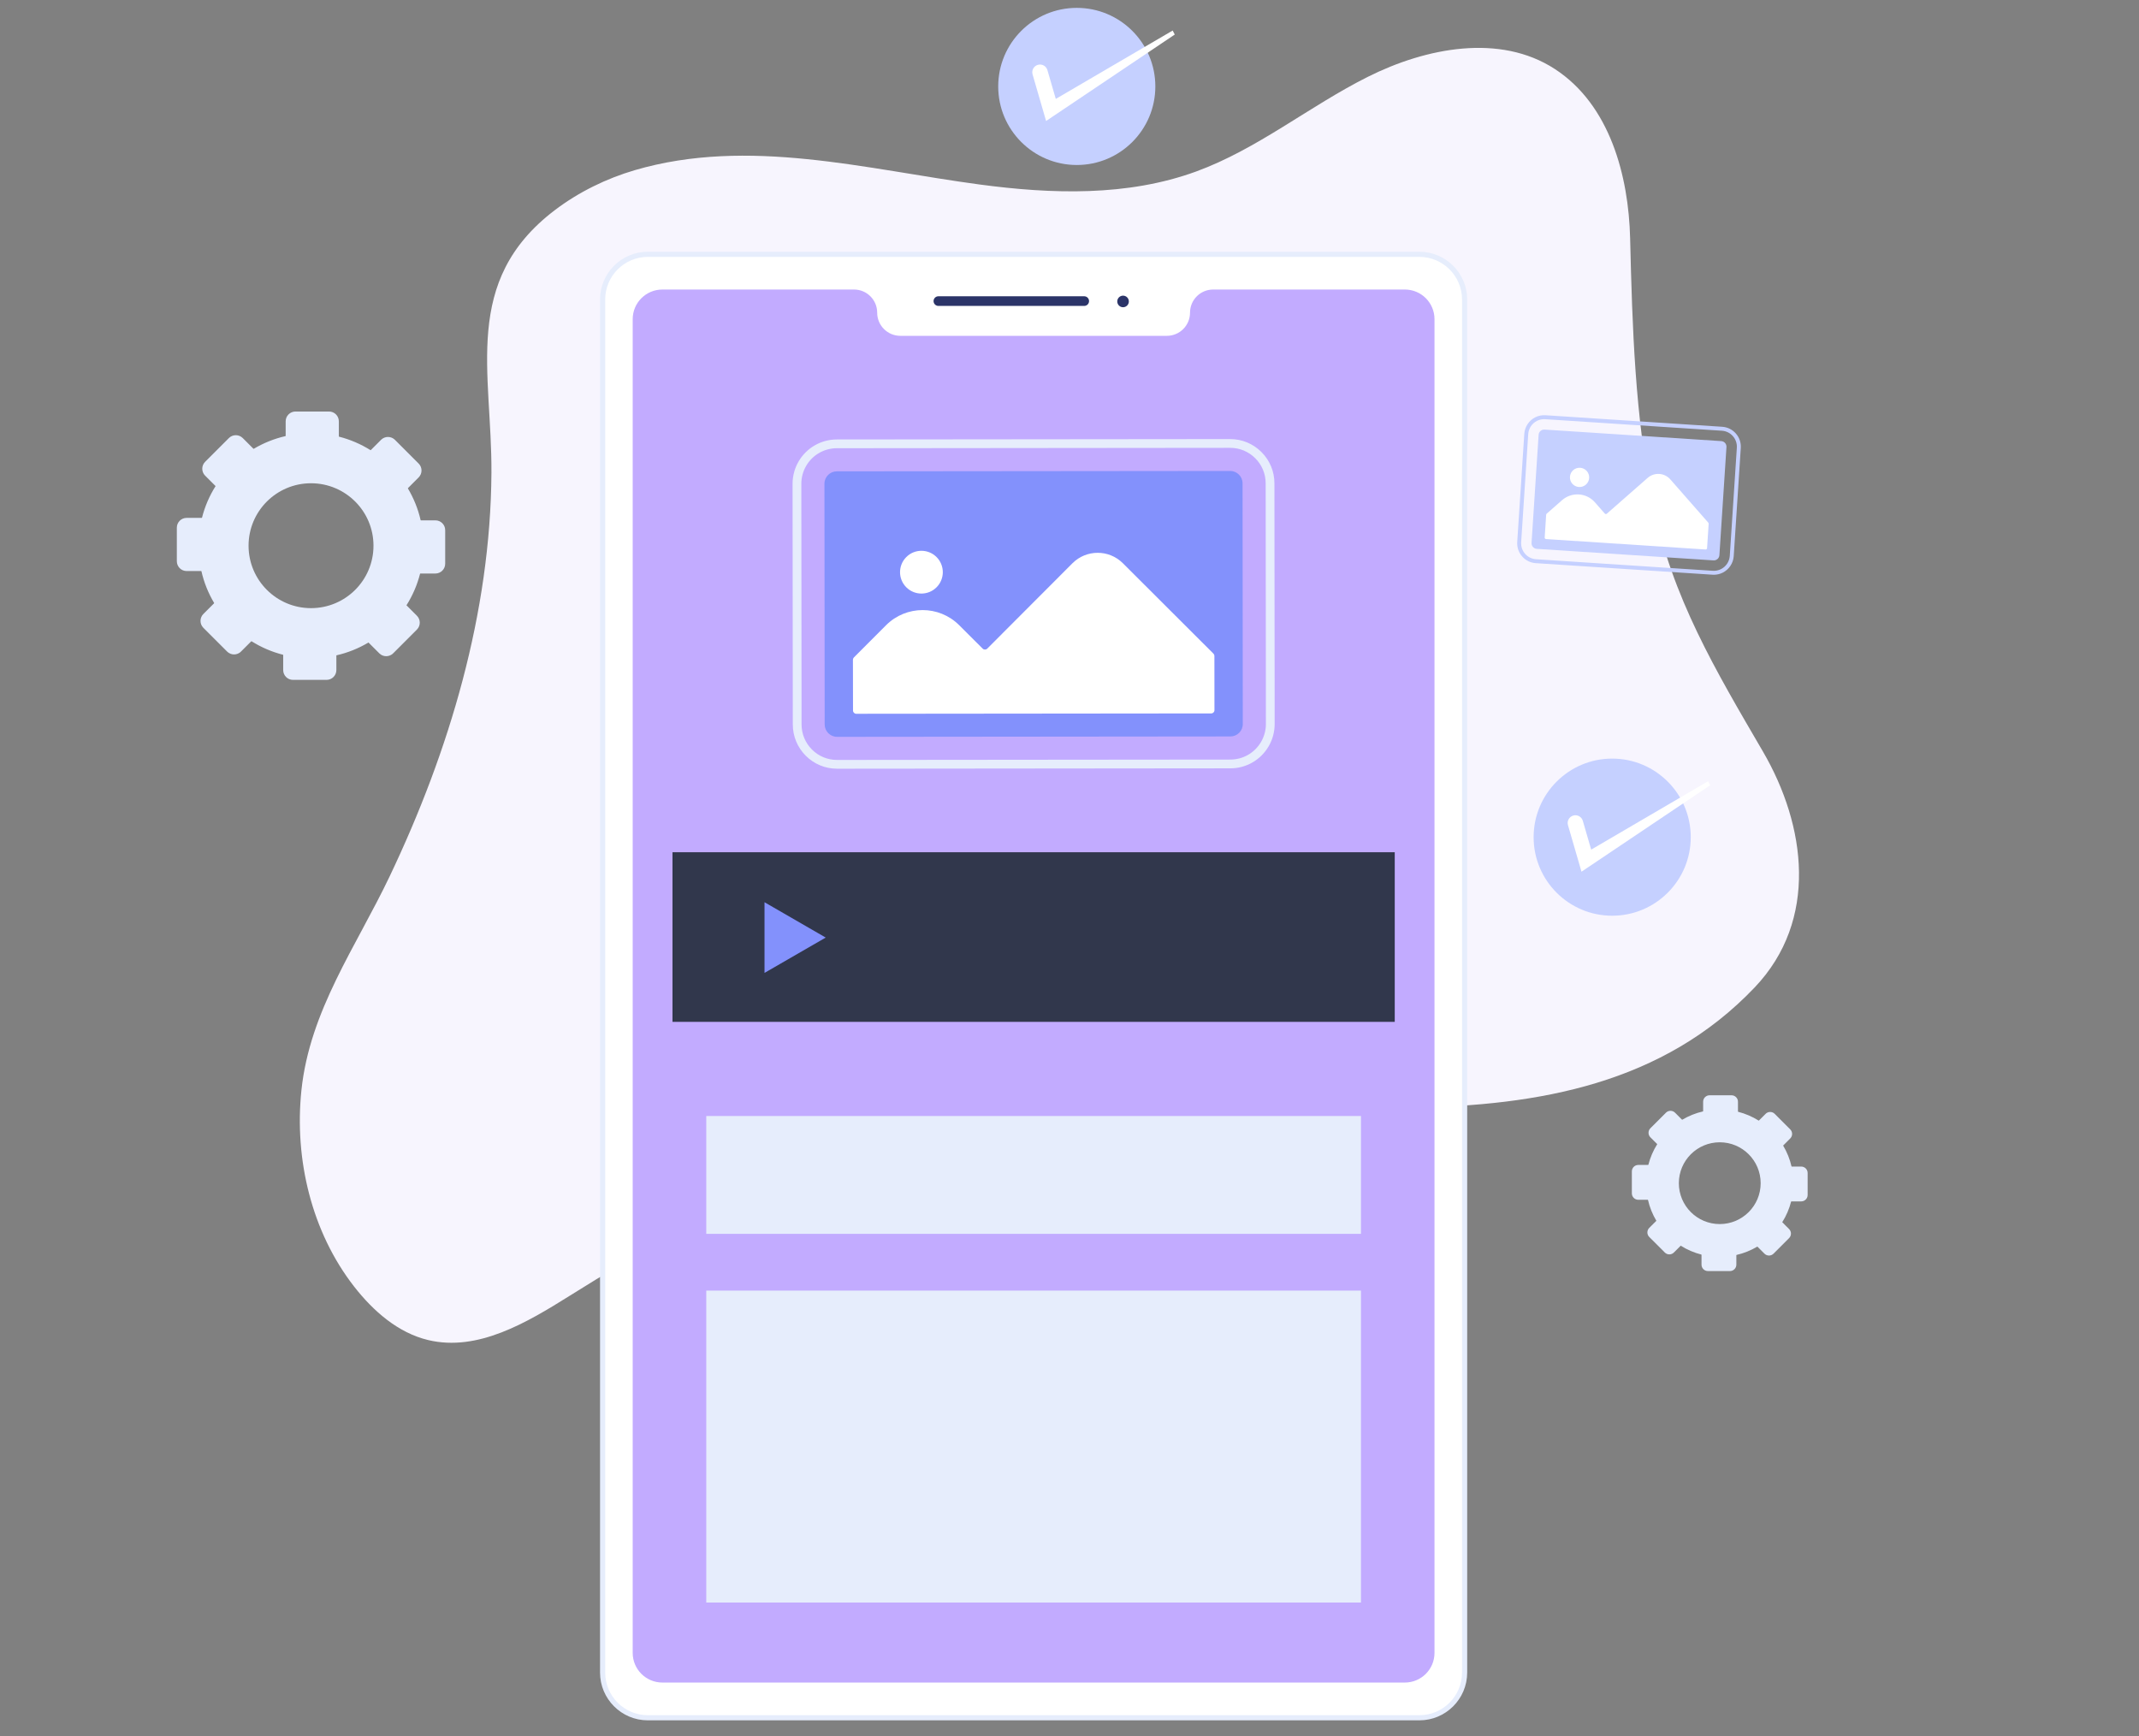 <svg width="2597" height="2108" viewBox="0 0 2597 2108" fill="none" xmlns="http://www.w3.org/2000/svg">
<rect x="0" y="0" width="2597" height="2108" fill="#808080" stroke="none"/>
<g clip-path="url(#clip0_255_2)">
<path d="M673.307 255.384C702.465 233.165 736.379 216.651 770.831 206.569C908.616 166.244 1051.55 205.557 1189.23 223.99C1277.12 235.759 1368.86 238.67 1452.17 208.257C1526.78 181.029 1589.52 128.998 1660.5 93.386C1731.49 57.774 1821.15 40.459 1887.73 83.769C1954.74 127.353 1977.32 213.698 1979.17 289.34C1981.82 397.114 1985.02 505.763 2006.72 611.712C2030.02 725.581 2082.84 813.666 2140.44 912.508C2192.76 1002.3 2208.15 1117.15 2130.38 1198.87C1908.07 1432.43 1529.44 1306.8 1249.98 1342.48C1048.67 1368.19 863.799 1465.41 691.804 1573.15C639.478 1605.93 580.044 1641.34 519.967 1627.03C483.206 1618.27 453.057 1591.72 429.836 1561.9C378.48 1495.94 357.146 1407.67 365.973 1323.62C376.128 1226.91 432.367 1149.52 473.124 1063.93C545.814 911.338 595.598 744.099 596.663 574.076C597.391 451.739 560.335 341.497 673.307 255.384Z" fill="#F7F5FE"/>
<path d="M1723.35 2085.58H786.512C756.215 2085.58 731.655 2061.02 731.655 2030.73V363.642C731.655 333.346 756.215 308.785 786.512 308.785H1723.35C1753.65 308.785 1778.21 333.346 1778.21 363.642V2030.73C1778.21 2061.02 1753.65 2085.58 1723.35 2085.58Z" fill="white"/>
<path d="M1723.35 2088.71H786.511C754.538 2088.71 728.522 2062.7 728.522 2030.72V363.643C728.522 331.669 754.538 305.654 786.511 305.654H1723.35C1755.32 305.654 1781.34 331.658 1781.34 363.643V2030.73C1781.33 2062.7 1755.32 2088.71 1723.35 2088.71ZM786.511 311.907C757.986 311.907 734.786 335.117 734.786 363.643V2030.73C734.786 2059.25 757.986 2082.46 786.511 2082.46H1723.35C1751.88 2082.46 1775.08 2059.25 1775.08 2030.73V363.643C1775.08 335.117 1751.88 311.907 1723.35 311.907H786.511V311.907Z" fill="#E6EDFC"/>
<path d="M1741.65 387.528V2006.83C1741.65 2026.71 1725.52 2042.83 1705.65 2042.83H804.228C784.286 2042.83 768.163 2026.71 768.163 2006.83V387.528C768.163 367.65 784.286 351.526 804.228 351.526H1036.9C1052.42 351.526 1065 364.107 1065 379.629C1065 387.391 1068.15 394.414 1073.24 399.497C1078.32 404.58 1085.35 407.733 1093.12 407.733H1416.72C1432.25 407.733 1444.83 395.152 1444.83 379.629C1444.83 371.868 1447.97 364.845 1453.05 359.751C1458.14 354.668 1465.17 351.526 1472.93 351.526H1705.67C1725.59 351.526 1741.65 367.65 1741.65 387.528Z" fill="#C2ABFF"/>
<path d="M1316.36 371.435H1139.32C1136.08 371.435 1133.45 368.81 1133.45 365.572C1133.45 362.335 1136.08 359.709 1139.32 359.709H1316.36C1319.6 359.709 1322.23 362.335 1322.23 365.572C1322.22 368.82 1319.6 371.435 1316.36 371.435Z" fill="#2B3468"/>
<path d="M1370.56 365.994C1370.56 369.875 1367.4 373.028 1363.52 373.028C1359.64 373.028 1356.49 369.875 1356.49 365.994C1356.49 362.114 1359.64 358.96 1363.52 358.96C1367.4 358.96 1370.56 362.103 1370.56 365.994Z" fill="#2B3468"/>
<path d="M1693.39 1034.72H816.481V1240.67H1693.39V1034.72Z" fill="#31374C"/>
<path d="M1002.51 1138.33L928.209 1095.43V1181.23L1002.51 1138.33Z" fill="#8391FC"/>
<path d="M1016.22 933.303C1001.94 933.303 988.497 927.735 978.353 917.622C968.176 907.478 962.566 893.969 962.556 879.606L962.271 587.362C962.26 568.064 972.669 550.148 989.436 540.594C997.514 535.996 1006.69 533.56 1015.97 533.56L1493.5 533.096C1493.53 533.096 1493.55 533.096 1493.57 533.096C1507.9 533.096 1521.38 538.674 1531.53 548.819C1541.7 558.953 1547.3 572.451 1547.31 586.803L1547.59 879.058C1547.61 898.345 1537.2 916.262 1520.43 925.826C1512.36 930.424 1503.19 932.85 1493.89 932.86L1016.35 933.314C1016.31 933.303 1016.26 933.303 1016.22 933.303ZM1493.57 543.736C1493.55 543.736 1493.54 543.736 1493.51 543.736L1015.98 544.2C1008.53 544.2 1001.17 546.151 994.698 549.842C981.253 557.498 972.901 571.871 972.911 587.352L973.196 879.596C973.207 891.122 977.709 901.952 985.872 910.093C994.002 918.202 1004.78 922.663 1016.23 922.663C1016.26 922.663 1016.31 922.663 1016.34 922.663L1493.88 922.209C1501.34 922.209 1508.69 920.248 1515.16 916.568C1528.62 908.901 1536.96 894.528 1536.95 879.058L1536.67 586.803C1536.66 575.288 1532.16 564.468 1524.01 556.338C1515.87 548.218 1505.06 543.736 1493.57 543.736Z" fill="#E6EDFC"/>
<path d="M1493.85 894.148L1016.32 894.612C1008.01 894.623 1001.26 887.884 1001.26 879.574L1000.97 587.32C1000.96 579.01 1007.7 572.261 1016.01 572.261L1493.55 571.797C1501.86 571.787 1508.61 578.525 1508.61 586.835L1508.89 879.089C1508.9 887.399 1502.17 894.138 1493.85 894.148Z" fill="#8391FC"/>
<path d="M1036.72 798.228L1075.71 759.168C1100.23 734.597 1140.01 734.565 1164.58 759.083L1193.07 787.513C1194.61 789.053 1197.11 789.053 1198.65 787.503L1302.05 683.895C1318.95 666.969 1346.37 666.938 1363.29 683.831L1473.27 793.598C1474.01 794.336 1474.43 795.338 1474.43 796.382L1474.49 862.249C1474.49 864.431 1472.73 866.193 1470.55 866.193L1039.6 866.614C1037.43 866.614 1035.66 864.853 1035.66 862.681L1035.56 801.012C1035.56 799.978 1035.97 798.966 1036.72 798.228Z" fill="white"/>
<path d="M1137.08 713.054C1147.22 702.915 1147.22 686.477 1137.08 676.338C1126.94 666.199 1110.5 666.199 1100.36 676.338C1090.22 686.477 1090.22 702.915 1100.36 713.054C1110.5 723.193 1126.94 723.193 1137.08 713.054Z" fill="white"/>
<path d="M1652.38 1354.98H857.492V1498.06H1652.38V1354.98Z" fill="#E6EDFC"/>
<path d="M1652.38 1566.95H857.492V1945.69H1652.38V1566.95Z" fill="#E6EDFC"/>
<path d="M1307.34 200.326C1360.01 200.326 1402.72 157.622 1402.72 104.944C1402.72 52.265 1360.01 9.561 1307.34 9.561C1254.66 9.561 1211.95 52.265 1211.95 104.944C1211.95 157.622 1254.66 200.326 1307.34 200.326Z" fill="#C5D0FF"/>
<path d="M1270.08 146.893L1253.67 90.359C1252.23 85.382 1255.09 80.173 1260.07 78.728C1265.05 77.283 1270.25 80.151 1271.69 85.118L1281.85 120.087L1423.76 37.074L1426.29 41.935L1270.08 146.893Z" fill="white"/>
<path d="M1957.38 1111.8C2010.06 1111.8 2052.77 1069.1 2052.77 1016.42C2052.77 963.743 2010.06 921.039 1957.38 921.039C1904.71 921.039 1862 963.743 1862 1016.42C1862 1069.1 1904.71 1111.8 1957.38 1111.8Z" fill="#C5D0FF"/>
<path d="M1920.12 1058.36L1903.71 1001.83C1902.26 996.849 1905.13 991.64 1910.11 990.195C1915.09 988.75 1920.29 991.619 1921.73 996.586L1931.89 1031.55L2073.79 948.541L2076.33 953.402L1920.12 1058.36Z" fill="white"/>
<path d="M2080.8 697.814C2080.27 697.814 2079.74 697.804 2079.22 697.762L1864.67 683.747C1858.24 683.346 1852.34 680.446 1848.07 675.574C1843.8 670.713 1841.68 664.481 1842.1 658.027L1850.68 526.726C1851.25 518.058 1856.45 510.318 1864.27 506.521C1868.03 504.697 1872.23 503.875 1876.4 504.149L2090.94 518.153C2097.4 518.575 2103.3 521.485 2107.56 526.347C2111.82 531.198 2113.94 537.43 2113.52 543.884L2104.95 675.184C2104.38 683.852 2099.17 691.593 2091.35 695.389C2088.06 696.992 2084.45 697.814 2080.8 697.814ZM1874.82 508.905C1871.9 508.905 1869 509.569 1866.36 510.856C1860.08 513.893 1855.91 520.093 1855.45 527.053L1846.88 658.354C1846.54 663.531 1848.24 668.53 1851.67 672.432C1855.09 676.334 1859.82 678.654 1864.98 678.991L2079.53 693.006C2082.9 693.227 2086.25 692.563 2089.25 691.108C2095.53 688.06 2099.7 681.859 2100.16 674.91L2108.73 543.61C2109.07 538.432 2107.37 533.444 2103.95 529.542C2100.54 525.64 2095.8 523.31 2090.63 522.962L1876.08 508.958C1875.67 508.915 1875.25 508.905 1874.82 508.905Z" fill="#C5D0FF"/>
<path d="M2080.35 680.383L1865.81 666.379C1862.08 666.136 1859.25 662.909 1859.49 659.176L1868.07 527.876C1868.31 524.143 1871.53 521.317 1875.27 521.559L2089.81 535.563C2093.55 535.806 2096.37 539.033 2096.13 542.766L2087.56 674.066C2087.31 677.799 2084.09 680.626 2080.35 680.383Z" fill="#C5D0FF"/>
<path d="M1877.84 623.681L1896.52 607.293C1908.26 596.991 1926.14 598.151 1936.44 609.898L1948.39 623.523C1949.03 624.261 1950.16 624.335 1950.9 623.691L2000.44 580.223C2008.54 573.126 2020.86 573.928 2027.95 582.016L2074.09 634.606C2074.4 634.964 2074.55 635.418 2074.52 635.892L2072.59 665.483C2072.53 666.463 2071.69 667.202 2070.71 667.138L1877.09 654.494C1876.11 654.431 1875.37 653.588 1875.44 652.607L1877.23 624.904C1877.27 624.43 1877.48 623.997 1877.84 623.681Z" fill="white"/>
<path d="M1929.43 580.371C1929.01 586.814 1923.44 591.697 1917.01 591.275C1910.56 590.853 1905.68 585.285 1906.1 578.852C1906.52 572.409 1912.09 567.527 1918.53 567.948C1924.97 568.37 1929.85 573.928 1929.43 580.371Z" fill="white"/>
<path d="M510.75 631.78C507.597 617.86 502.24 604.752 495.122 592.814C483.997 574.075 468.453 558.173 449.988 546.636C438.23 539.244 425.217 533.613 411.381 530.101C400.572 527.349 389.268 525.915 377.594 525.915C367.006 525.915 356.693 527.127 346.822 529.426C332.903 532.579 319.795 537.936 307.857 545.012C289.118 556.18 273.216 571.724 261.732 590.199C254.297 601.957 248.708 614.928 245.197 628.764C242.402 639.573 240.958 650.877 240.958 662.551C240.958 673.138 242.17 683.452 244.511 693.322C247.622 707.242 252.979 720.35 260.097 732.287C271.223 751.027 286.767 766.929 305.232 778.466C316.99 785.858 329.96 791.489 343.796 795.001C354.605 797.753 365.91 799.187 377.583 799.187C388.171 799.187 398.484 797.974 408.397 795.676C422.317 792.523 435.425 787.208 447.32 780.09C466.101 768.922 481.961 753.42 493.498 734.903C500.932 723.145 506.564 710.174 510.075 696.338C512.828 685.529 514.262 674.225 514.262 662.551C514.272 651.963 513.049 641.639 510.75 631.78ZM301.783 662.551C301.783 620.654 335.75 586.74 377.594 586.74C419.491 586.74 453.457 620.665 453.457 662.551C453.457 704.448 419.491 738.362 377.594 738.362C335.75 738.362 301.783 704.437 301.783 662.551Z" fill="#E6EDFC"/>
<path d="M399.486 576.205H358.738C352.158 576.205 346.833 570.869 346.833 564.3V511.541C346.833 504.961 352.168 499.635 358.738 499.635H399.486C406.066 499.635 411.391 504.971 411.391 511.541V564.3C411.391 570.869 406.066 576.205 399.486 576.205Z" fill="#E6EDFC"/>
<path d="M332.027 586.023L303.217 614.833C298.567 619.484 291.027 619.484 286.376 614.833L249.067 577.524C244.416 572.873 244.416 565.333 249.067 560.683L277.877 531.873C282.527 527.222 290.067 527.222 294.718 531.873L332.027 569.182C336.678 573.833 336.678 581.373 332.027 586.023Z" fill="#E6EDFC"/>
<path d="M291.269 640.669V681.416C291.269 687.997 285.933 693.322 279.363 693.322H226.605C220.025 693.322 214.699 687.986 214.699 681.416V640.669C214.699 634.089 220.035 628.763 226.605 628.763H279.363C285.933 628.763 291.269 634.089 291.269 640.669Z" fill="#E6EDFC"/>
<path d="M301.087 708.128L329.897 736.938C334.547 741.588 334.547 749.128 329.897 753.779L292.587 791.088C287.937 795.739 280.397 795.739 275.747 791.088L246.937 762.278C242.286 757.628 242.286 750.088 246.937 745.438L284.246 708.128C288.897 703.478 296.437 703.478 301.087 708.128Z" fill="#E6EDFC"/>
<path d="M355.733 748.886H396.481C403.061 748.886 408.386 754.222 408.386 760.792V813.55C408.386 820.13 403.05 825.456 396.481 825.456H355.733C349.153 825.456 343.828 820.12 343.828 813.55V760.792C343.828 754.222 349.153 748.886 355.733 748.886Z" fill="#E6EDFC"/>
<path d="M423.191 739.068L452.001 710.258C456.652 705.607 464.192 705.607 468.842 710.258L506.152 747.567C510.802 752.218 510.802 759.758 506.152 764.408L477.342 793.218C472.691 797.869 465.152 797.869 460.501 793.218L423.191 755.909C418.541 751.258 418.541 743.718 423.191 739.068Z" fill="#E6EDFC"/>
<path d="M463.95 684.422V643.675C463.95 637.094 469.286 631.769 475.855 631.769H528.614C535.194 631.769 540.52 637.105 540.52 643.675V684.422C540.52 691.002 535.184 696.328 528.614 696.328H475.855C469.286 696.328 463.95 691.002 463.95 684.422Z" fill="#E6EDFC"/>
<path d="M454.132 616.963L425.322 588.153C420.671 583.503 420.671 575.963 425.322 571.312L462.631 534.003C467.282 529.352 474.822 529.352 479.472 534.003L508.282 562.813C512.933 567.463 512.933 575.003 508.282 579.654L470.973 616.963C466.322 621.614 458.782 621.614 454.132 616.963Z" fill="#E6EDFC"/>
<path d="M2175.17 1416.38C2173.1 1407.26 2169.59 1398.67 2164.93 1390.86C2157.64 1378.58 2147.46 1368.17 2135.37 1360.62C2127.67 1355.78 2119.14 1352.1 2110.09 1349.79C2103.02 1347.99 2095.6 1347.05 2087.97 1347.05C2081.04 1347.05 2074.28 1347.85 2067.82 1349.35C2058.7 1351.42 2050.12 1354.93 2042.3 1359.56C2030.02 1366.88 2019.61 1377.05 2012.08 1389.15C2007.21 1396.85 2003.56 1405.35 2001.25 1414.4C1999.43 1421.48 1998.48 1428.89 1998.48 1436.53C1998.48 1443.46 1999.28 1450.22 2000.81 1456.68C2002.85 1465.79 2006.36 1474.39 2011.02 1482.2C2018.31 1494.47 2028.48 1504.88 2040.58 1512.43C2048.28 1517.27 2056.77 1520.95 2065.83 1523.26C2072.91 1525.07 2080.32 1526.01 2087.96 1526.01C2094.89 1526.01 2101.65 1525.2 2108.13 1523.71C2117.24 1521.64 2125.84 1518.16 2133.62 1513.5C2145.93 1506.18 2156.3 1496.04 2163.85 1483.91C2168.72 1476.21 2172.4 1467.71 2174.7 1458.65C2176.51 1451.58 2177.45 1444.16 2177.45 1436.53C2177.47 1429.59 2176.68 1422.84 2175.17 1416.38ZM2038.32 1436.53C2038.32 1409.09 2060.56 1386.88 2087.97 1386.88C2115.41 1386.88 2137.65 1409.1 2137.65 1436.53C2137.65 1463.97 2115.41 1486.18 2087.97 1486.18C2060.56 1486.18 2038.32 1463.96 2038.32 1436.53Z" fill="#E6EDFC"/>
<path d="M2102.3 1379.98H2075.61C2071.31 1379.98 2067.81 1376.49 2067.81 1372.18V1337.62C2067.81 1333.32 2071.3 1329.82 2075.61 1329.82H2102.3C2106.6 1329.82 2110.1 1333.31 2110.1 1337.62V1372.18C2110.1 1376.49 2106.61 1379.98 2102.3 1379.98Z" fill="#E6EDFC"/>
<path d="M2058.12 1386.42L2039.26 1405.28C2036.21 1408.33 2031.28 1408.33 2028.23 1405.28L2003.79 1380.85C2000.75 1377.8 2000.75 1372.87 2003.79 1369.82L2022.66 1350.95C2025.71 1347.9 2030.64 1347.9 2033.69 1350.95L2058.12 1375.39C2061.17 1378.42 2061.17 1383.37 2058.12 1386.42Z" fill="#E6EDFC"/>
<path d="M2031.43 1422.2V1448.89C2031.43 1453.19 2027.94 1456.69 2023.63 1456.69H1989.07C1984.77 1456.69 1981.27 1453.2 1981.27 1448.89V1422.2C1981.27 1417.89 1984.76 1414.39 1989.07 1414.39H2023.63C2027.94 1414.4 2031.43 1417.89 2031.43 1422.2Z" fill="#E6EDFC"/>
<path d="M2037.87 1466.37L2056.73 1485.24C2059.78 1488.28 2059.78 1493.22 2056.73 1496.27L2032.3 1520.7C2029.25 1523.75 2024.32 1523.75 2021.27 1520.7L2002.4 1501.84C1999.35 1498.79 1999.35 1493.85 2002.4 1490.81L2026.84 1466.37C2029.87 1463.33 2034.82 1463.33 2037.87 1466.37Z" fill="#E6EDFC"/>
<path d="M2073.65 1493.07H2100.34C2104.64 1493.07 2108.14 1496.56 2108.14 1500.88V1535.43C2108.14 1539.74 2104.65 1543.24 2100.34 1543.24H2073.65C2069.34 1543.24 2065.84 1539.75 2065.84 1535.43V1500.88C2065.84 1496.56 2069.34 1493.07 2073.65 1493.07Z" fill="#E6EDFC"/>
<path d="M2117.82 1486.64L2136.69 1467.77C2139.73 1464.73 2144.67 1464.73 2147.72 1467.77L2172.15 1492.21C2175.2 1495.26 2175.2 1500.19 2172.15 1503.24L2153.29 1522.1C2150.24 1525.15 2145.3 1525.15 2142.26 1522.1L2117.82 1497.67C2114.78 1494.62 2114.78 1489.69 2117.82 1486.64Z" fill="#E6EDFC"/>
<path d="M2144.52 1450.85V1424.16C2144.52 1419.86 2148.01 1416.35 2152.33 1416.35H2186.88C2191.19 1416.35 2194.69 1419.85 2194.69 1424.16V1450.85C2194.69 1455.15 2191.2 1458.65 2186.88 1458.65H2152.33C2148.01 1458.65 2144.52 1455.16 2144.52 1450.85Z" fill="#E6EDFC"/>
<path d="M2138.09 1406.67L2119.22 1387.81C2116.18 1384.76 2116.18 1379.83 2119.22 1376.78L2143.66 1352.34C2146.71 1349.3 2151.64 1349.3 2154.69 1352.34L2173.55 1371.21C2176.6 1374.26 2176.6 1379.19 2173.55 1382.24L2149.12 1406.67C2146.07 1409.72 2141.14 1409.72 2138.09 1406.67Z" fill="#E6EDFC"/>
</g>
<defs>
<clipPath id="clip0_255_2">
<rect width="1981" height="2080" fill="white" transform="translate(214 9)"/>
</clipPath>
</defs>
</svg>
